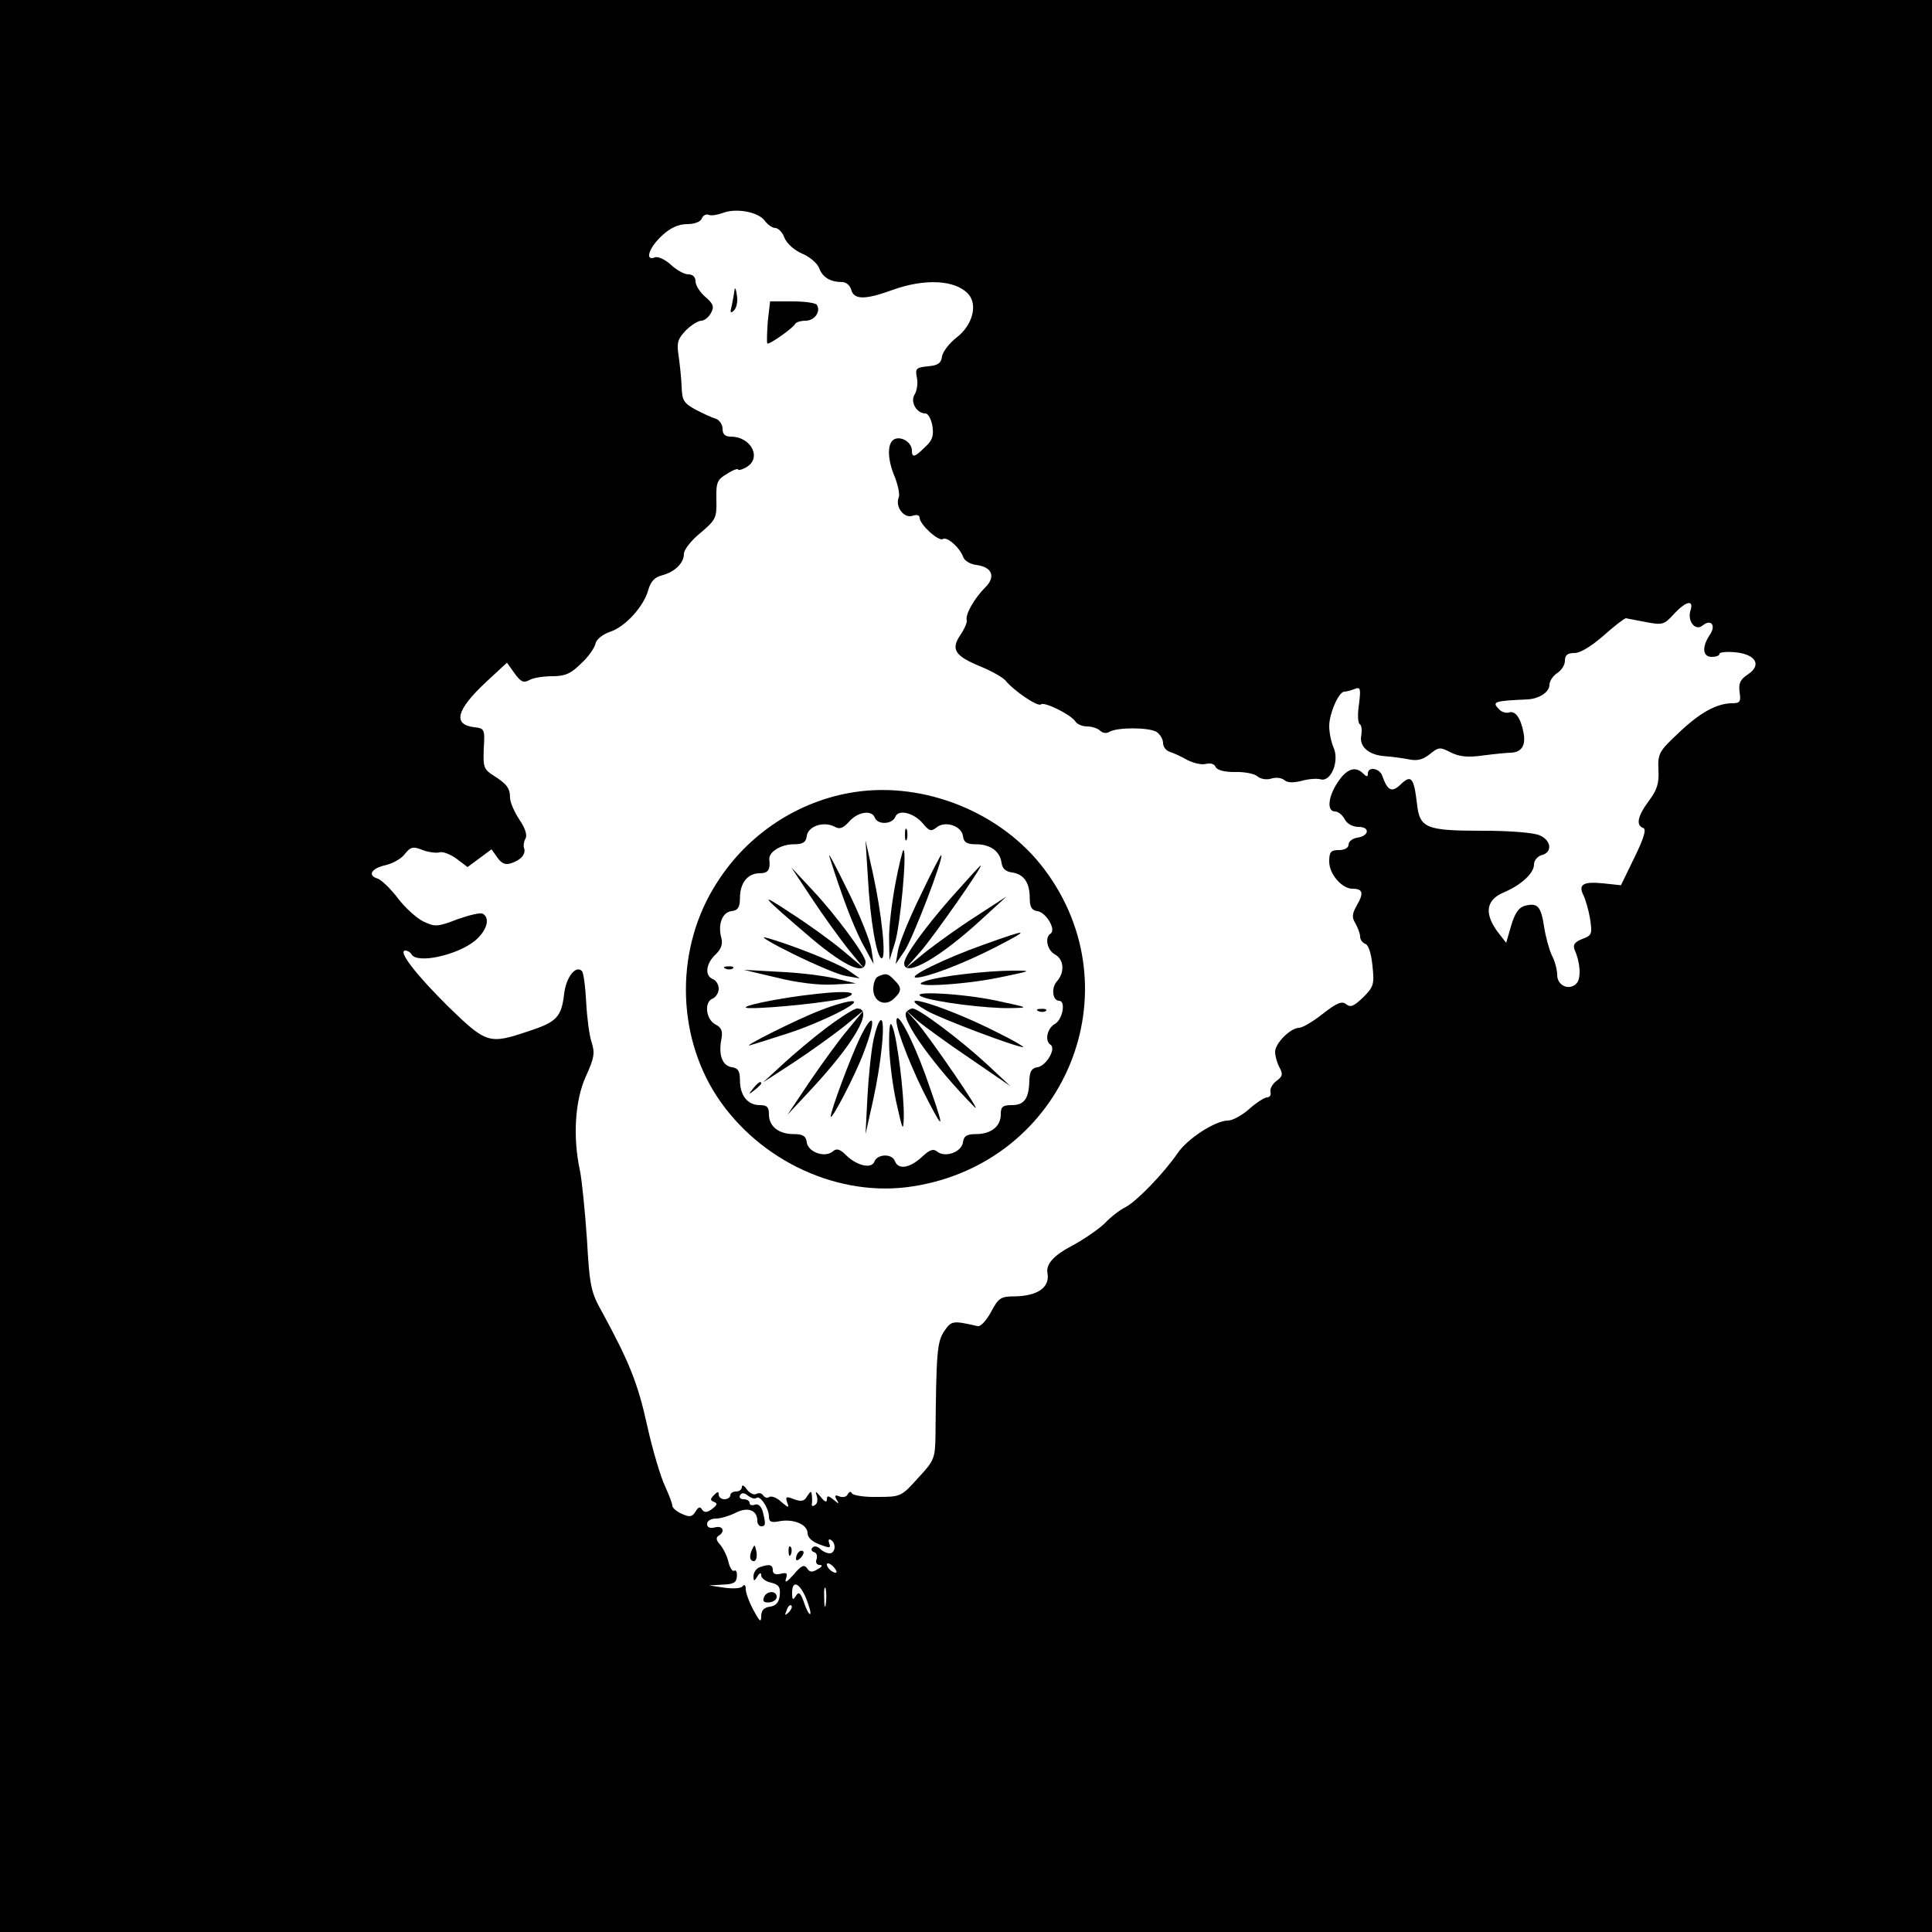 <?xml version="1.0" standalone="no"?>
<!DOCTYPE svg PUBLIC "-//W3C//DTD SVG 20010904//EN"
 "http://www.w3.org/TR/2001/REC-SVG-20010904/DTD/svg10.dtd">
<svg version="1.0" xmlns="http://www.w3.org/2000/svg"
 width="500pt" height="500pt" viewBox="0 0 500 500"
 preserveAspectRatio="xMidYMid meet">

<g transform="translate(0,500) scale(0.1,-0.1)"
fill="#000000" stroke="none">
<path d="M0 2500 l0 -2500 2500 0 2500 0 0 2500 0 2500 -2500 0 -2500 0 0
-2500z m1979 1929 c7 -10 20 -19 27 -19 8 0 19 -11 24 -25 6 -15 25 -32 45
-41 20 -8 40 -25 45 -38 9 -24 29 -36 60 -36 10 0 20 -9 23 -20 7 -26 36 -26
105 -1 85 31 164 27 198 -10 25 -28 11 -81 -31 -113 -18 -14 -35 -36 -37 -48
-2 -18 -11 -24 -37 -26 -30 -3 -33 -6 -28 -30 3 -14 0 -33 -6 -43 -12 -19 5
-49 28 -49 7 0 15 -15 18 -32 4 -26 0 -38 -19 -55 -27 -27 -34 -28 -34 -9 0
20 -25 37 -44 30 -20 -8 -21 -50 0 -99 8 -21 13 -44 10 -52 -10 -24 13 -55 35
-48 11 4 19 2 19 -5 0 -17 49 -62 60 -55 11 7 44 -22 53 -47 3 -9 18 -18 33
-20 42 -5 52 -31 23 -59 -27 -27 -52 -70 -47 -85 1 -5 -6 -22 -17 -38 -25 -37
-13 -54 53 -81 29 -12 57 -28 64 -36 22 -27 84 -69 92 -62 8 8 77 -26 89 -44
4 -7 18 -13 30 -13 13 0 28 -5 34 -11 6 -6 17 -8 24 -3 20 12 101 12 122 0 9
-6 17 -19 17 -29 0 -10 8 -20 18 -23 9 -3 30 -12 45 -21 16 -8 37 -13 48 -10
12 3 22 0 25 -8 4 -8 22 -13 49 -13 24 1 51 -4 59 -11 8 -7 24 -10 36 -6 12 4
27 2 34 -4 8 -7 23 -7 44 -2 17 5 40 7 50 4 27 -7 49 48 33 83 -6 14 -11 38
-11 55 0 33 25 89 39 89 5 0 17 3 27 7 15 6 16 1 11 -40 -4 -25 -3 -48 2 -51
5 -3 6 -16 4 -29 -6 -29 19 -51 61 -54 17 -1 45 -5 61 -8 23 -5 37 -1 55 13
23 19 27 19 54 5 22 -11 44 -14 85 -8 31 4 63 7 71 7 28 1 39 19 33 51 -7 39
-22 59 -38 53 -7 -2 -18 1 -24 7 -21 21 -17 23 73 27 30 2 56 19 56 38 0 9 9
23 20 30 11 7 20 21 20 32 0 15 7 20 25 20 15 0 44 18 75 45 28 25 54 45 58
45 4 -1 27 -5 52 -10 42 -8 47 -7 72 21 32 34 52 38 43 9 -9 -28 13 -54 31
-39 22 18 36 1 19 -24 -21 -31 -19 -57 5 -57 11 0 20 3 20 8 0 4 18 6 40 4 54
-5 70 -33 34 -57 -20 -13 -25 -23 -22 -46 4 -25 1 -29 -19 -29 -40 0 -85 -25
-140 -78 -49 -46 -53 -52 -51 -95 2 -35 -4 -52 -25 -80 -29 -39 -34 -63 -14
-70 8 -3 2 -25 -23 -76 l-35 -72 -47 5 c-51 5 -64 -3 -50 -31 5 -10 13 -37 17
-60 6 -40 5 -44 -20 -53 -20 -8 -25 -15 -20 -28 15 -33 17 -72 6 -86 -18 -21
-51 -8 -51 21 0 13 -6 36 -14 51 -7 15 -16 48 -20 74 -8 53 -17 62 -49 54 -16
-4 -26 -18 -36 -51 l-13 -45 -18 23 c-40 51 -36 88 13 108 44 19 77 49 77 72
0 10 9 21 20 24 28 7 25 38 -5 51 -15 7 -76 12 -145 12 -150 0 -166 6 -173 71
-8 67 -15 75 -42 49 -23 -22 -34 -17 -48 23 -7 19 -37 24 -37 5 0 -9 -3 -9
-12 0 -20 20 -42 13 -65 -21 -26 -38 -30 -77 -8 -77 8 0 19 -9 25 -20 6 -12
21 -20 36 -20 31 0 27 -24 -4 -28 -12 -2 -22 -10 -22 -18 0 -8 -10 -14 -25
-14 -21 0 -25 -5 -25 -30 0 -32 33 -70 60 -70 27 0 30 -11 12 -42 -13 -23 -14
-32 -4 -48 6 -11 12 -26 12 -34 0 -8 6 -16 14 -19 8 -3 15 -26 18 -57 5 -47 3
-54 -24 -81 -24 -23 -33 -27 -44 -18 -11 9 -24 4 -61 -25 -25 -20 -53 -36 -61
-36 -22 0 -62 -40 -62 -62 0 -11 5 -29 11 -40 10 -18 8 -24 -7 -35 -11 -8 -18
-21 -16 -29 2 -8 -2 -14 -9 -14 -6 0 -27 -13 -46 -30 -18 -16 -43 -30 -55 -30
-33 0 -105 -47 -130 -84 -36 -52 -105 -124 -135 -140 -16 -8 -39 -26 -53 -41
-14 -14 -51 -40 -82 -57 -52 -27 -72 -50 -67 -74 6 -36 -26 -58 -85 -59 -36 0
-42 -4 -61 -40 -12 -22 -27 -39 -35 -37 -65 15 -68 14 -87 -14 -18 -28 -20
-56 -22 -270 -1 -58 -3 -64 -45 -109 -43 -48 -45 -49 -105 -49 -33 -1 -63 4
-66 9 -3 6 -7 5 -11 -2 -3 -7 -12 -9 -21 -6 -12 5 -14 3 -8 -8 8 -12 6 -12 -8
0 -14 11 -17 11 -17 0 0 -8 -6 -6 -16 7 -13 16 -15 16 -10 2 3 -10 1 -20 -5
-23 -5 -4 -9 -3 -8 2 1 4 1 15 0 23 -1 12 -3 12 -12 -2 -7 -13 -15 -15 -34 -8
-20 8 -23 7 -18 -8 6 -15 4 -15 -15 1 -11 11 -25 16 -31 13 -5 -4 -12 -2 -16
4 -4 6 -11 7 -17 4 -6 -4 -17 1 -25 11 -7 11 -13 13 -13 7 0 -7 -7 -12 -15
-12 -8 0 -15 -4 -15 -10 0 -5 -7 -10 -15 -10 -8 0 -15 5 -15 12 0 9 -3 8 -12
-1 -11 -11 -10 -14 0 -18 10 -4 8 -8 -5 -18 -13 -10 -20 -10 -26 -2 -5 9 -10
7 -17 -5 -9 -14 -15 -15 -35 -6 -14 6 -25 16 -25 21 0 6 -9 29 -19 51 -11 23
-32 93 -46 156 -24 110 -47 166 -116 293 -30 53 -33 68 -40 190 -5 73 -13 152
-18 177 -19 87 -13 182 15 244 22 48 24 61 15 89 -6 17 -12 65 -14 104 -2 40
-7 76 -11 80 -16 16 -41 -16 -46 -59 -7 -60 -19 -73 -93 -97 -101 -34 -108
-32 -206 63 -83 82 -133 146 -112 146 5 0 13 -4 16 -10 15 -25 119 -2 165 36
30 26 39 57 20 69 -6 4 -35 -3 -66 -14 -52 -20 -58 -20 -88 -6 -18 9 -48 36
-66 60 -19 25 -42 47 -52 51 -28 8 -17 27 20 35 17 4 40 16 49 28 16 20 22 21
47 11 16 -6 36 -8 43 -6 8 3 27 -4 44 -16 l29 -22 31 23 31 23 15 -21 c11 -16
21 -20 36 -15 25 8 39 24 33 40 -2 6 0 17 4 24 5 9 -1 27 -16 49 -13 20 -24
45 -24 56 0 25 -8 36 -43 58 -25 16 -27 22 -25 70 3 50 2 52 -25 55 -56 7 -46
45 31 117 l54 50 20 -28 c16 -22 23 -25 38 -17 10 6 37 10 60 10 33 0 48 7 74
33 19 17 35 41 37 51 2 11 18 24 38 31 40 13 88 67 99 109 6 21 16 32 35 37
34 9 57 32 57 56 0 10 19 35 43 54 40 34 42 39 41 86 -1 45 2 52 28 67 15 10
28 14 28 11 0 -3 9 -1 20 5 43 23 15 80 -39 80 -14 0 -21 6 -21 20 0 11 -8 23
-17 26 -10 3 -34 14 -53 24 -31 17 -35 24 -36 61 -1 23 -5 59 -8 80 -5 32 -2
42 19 64 14 14 32 25 40 25 8 0 19 9 25 20 9 16 6 24 -15 42 -14 12 -25 30
-25 40 0 11 -7 18 -19 18 -10 0 -30 11 -45 25 -14 13 -33 22 -41 19 -27 -11
-16 25 18 56 21 20 43 30 65 30 19 0 35 6 38 14 3 8 11 13 18 10 7 -3 23 0 37
5 33 13 91 3 108 -20z m-22 -3306 c9 9 32 -24 33 -47 0 -15 6 -17 27 -13 36 7
73 -8 73 -31 0 -11 12 -22 31 -29 26 -10 30 -10 25 3 -3 9 -1 12 4 9 15 -9 12
-35 -3 -35 -7 0 -18 5 -25 12 -6 6 -15 8 -19 3 -5 -4 -3 -10 4 -12 7 -2 9 -11
6 -19 -3 -8 1 -14 8 -14 9 0 7 -5 -5 -11 -14 -9 -21 -8 -27 2 -8 11 -15 8 -35
-16 -17 -19 -24 -23 -20 -11 5 15 2 17 -14 13 -13 -3 -20 0 -20 9 0 15 -9 17
-34 8 -9 -3 -16 -14 -16 -23 0 -14 2 -14 10 -1 6 10 10 11 10 3 0 -7 11 -16
26 -19 20 -5 24 -12 22 -33 -2 -18 -10 -27 -25 -29 -16 -2 -23 -10 -23 -25 0
-17 -4 -14 -20 16 -11 20 -20 45 -20 54 0 10 -3 14 -8 8 -4 -6 -24 -7 -47 -4
l-40 6 35 2 c28 1 36 5 37 21 1 11 -2 18 -7 15 -4 -3 -11 7 -15 23 -3 15 -13
34 -21 44 -10 11 -12 18 -5 23 19 11 12 28 -9 22 -13 -3 -20 0 -20 9 0 8 10
14 23 14 12 0 35 7 51 15 31 16 56 7 56 -21 0 -8 5 -14 10 -14 12 0 12 6 4 38
-4 14 -12 21 -20 18 -8 -3 -14 -1 -14 4 0 6 -7 10 -16 10 -8 0 -12 5 -9 10 5
8 11 7 21 -1 8 -6 17 -9 21 -6z m208 -192 c-6 -5 -25 10 -25 20 0 5 6 4 14 -3
8 -7 12 -15 11 -17z m-79 -67 c8 -20 13 -38 11 -41 -3 -2 -10 11 -16 29 -9 26
-14 30 -21 18 -8 -12 -10 -11 -10 8 0 34 19 26 36 -14z m51 -16 c-2 -13 -4 -5
-4 17 -1 22 1 32 4 23 2 -10 2 -28 0 -40z m-96 -21 c-10 -9 -11 -8 -5 6 3 10
9 15 12 12 3 -3 0 -11 -7 -18z"/>
<path d="M1901 4250 c-1 -8 -4 -26 -7 -40 -5 -19 -4 -22 5 -14 7 6 11 24 8 40
-2 16 -5 22 -6 14z"/>
<path d="M1987 4168 c-2 -29 -3 -55 -1 -57 4 -4 68 41 72 51 2 4 14 8 27 8 23
0 40 24 29 41 -3 5 -31 9 -63 9 l-58 0 -6 -52z"/>
<path d="M2211 2950 c-144 -22 -276 -108 -356 -235 -107 -166 -106 -389 0
-552 111 -169 318 -264 509 -233 392 62 575 506 339 820 -110 147 -310 228
-492 200z m53 -66 c7 -19 45 -18 53 2 8 21 50 10 73 -19 15 -18 20 -19 33 -9
22 19 65 5 69 -21 2 -17 10 -22 34 -22 37 0 62 -18 66 -48 2 -15 11 -23 28
-25 30 -5 45 -26 45 -67 0 -22 5 -31 20 -33 22 -3 49 -48 34 -58 -16 -10 -9
-43 11 -54 24 -13 26 -47 5 -70 -15 -17 -11 -50 6 -50 18 0 9 -49 -11 -60 -20
-11 -27 -44 -11 -54 15 -10 -12 -55 -34 -58 -15 -2 -20 -11 -21 -33 -1 -48
-13 -65 -45 -65 -24 0 -29 -4 -29 -24 0 -31 -25 -51 -64 -51 -24 0 -32 -5 -34
-22 -4 -25 -47 -40 -67 -23 -10 8 -20 4 -40 -15 -31 -28 -60 -33 -69 -10 -7
20 -45 19 -53 -1 -7 -20 -46 -11 -74 17 -15 15 -24 18 -34 9 -20 -17 -63 -2
-67 23 -2 17 -10 22 -34 22 -39 0 -64 20 -64 51 0 19 -5 24 -24 24 -31 0 -51
25 -51 64 0 24 -5 32 -21 34 -25 4 -35 32 -27 73 4 21 0 30 -16 38 -25 14 -29
59 -6 67 8 4 15 15 15 25 0 11 -7 22 -15 25 -22 9 -18 40 6 63 15 14 20 27 16
43 -10 35 2 67 26 70 17 2 22 10 22 34 0 39 20 64 51 64 22 0 28 9 25 36 -2
19 30 39 63 39 24 0 32 5 34 22 4 25 43 38 71 24 14 -8 22 -5 38 12 22 26 59
32 67 11z"/>
<path d="M2342 2840 c0 -14 2 -19 5 -12 2 6 2 18 0 25 -3 6 -5 1 -5 -13z"/>
<path d="M2246 2730 c6 -112 23 -210 36 -210 12 0 0 115 -23 220 l-19 85 6
-95z"/>
<path d="M2146 2785 c33 -105 61 -178 85 -225 l30 -55 -6 40 c-4 22 -31 90
-61 150 -30 61 -51 101 -48 90z"/>
<path d="M2317 2712 c-9 -49 -17 -113 -16 -143 l1 -54 14 45 c14 43 32 240 22
240 -2 0 -12 -40 -21 -88z"/>
<path d="M2382 2682 c-29 -59 -55 -123 -58 -142 l-6 -35 23 34 c21 31 102 242
95 248 -1 2 -26 -46 -54 -105z"/>
<path d="M2460 2675 c-70 -80 -120 -150 -120 -168 0 -39 94 15 205 118 l60 55
-80 -52 c-44 -28 -102 -70 -130 -92 l-50 -41 37 42 c32 36 163 223 156 223 -2
0 -37 -39 -78 -85z"/>
<path d="M2101 2675 c29 -44 71 -102 93 -130 l41 -50 -55 46 c-30 25 -91 69
-135 97 -86 57 -78 47 58 -69 86 -72 137 -94 137 -58 0 17 -77 121 -136 184
l-56 60 53 -80z"/>
<path d="M2545 2555 c-99 -35 -199 -84 -174 -85 27 0 120 35 204 78 95 49 90
50 -30 7z"/>
<path d="M2055 2530 c55 -27 116 -53 135 -56 l35 -6 -30 21 c-28 19 -157 70
-215 85 -14 3 20 -17 75 -44z"/>
<path d="M1878 2493 c7 -3 16 -2 19 1 4 3 -2 6 -13 5 -11 0 -14 -3 -6 -6z"/>
<path d="M2010 2470 c51 -13 109 -20 145 -18 l60 3 -54 13 c-30 7 -95 15 -145
17 l-91 5 85 -20z"/>
<path d="M2495 2479 c-38 -4 -83 -12 -100 -18 -56 -18 93 -11 190 9 87 18 88
18 35 18 -30 0 -86 -4 -125 -9z"/>
<path d="M2273 2473 c-7 -2 -13 -17 -13 -33 0 -33 32 -47 55 -23 19 18 19 28
-1 47 -16 17 -21 18 -41 9z"/>
<path d="M2115 2428 c-99 -10 -221 -36 -175 -37 55 -1 223 17 249 27 38 14 4
19 -74 10z"/>
<path d="M2387 2420 c31 -13 166 -30 226 -29 52 1 51 1 -33 19 -87 19 -235 27
-193 10z"/>
<path d="M2125 2386 c-57 -21 -222 -104 -180 -90 11 3 54 17 95 30 86 28 196
83 165 83 -11 0 -47 -10 -80 -23z"/>
<path d="M2399 2384 c39 -22 231 -94 249 -94 4 0 -24 17 -63 36 -132 68 -287
116 -186 58z"/>
<path d="M2140 2341 c-36 -27 -87 -70 -115 -96 l-50 -46 80 52 c44 29 102 71
130 93 l50 41 -41 -50 c-23 -27 -67 -88 -99 -135 l-57 -85 56 60 c117 125 169
215 124 215 -7 0 -42 -22 -78 -49z"/>
<path d="M2345 2380 c-13 -20 75 -142 177 -245 26 -26 -116 181 -150 220 l-27
30 30 -27 c17 -14 77 -58 135 -97 l105 -72 -60 56 c-68 63 -177 145 -193 145
-6 0 -14 -5 -17 -10z"/>
<path d="M2688 2383 c7 -3 16 -2 19 1 4 3 -2 6 -13 5 -11 0 -14 -3 -6 -6z"/>
<path d="M2226 2315 c-25 -52 -76 -189 -76 -204 0 -15 65 109 86 167 33 86 26
111 -10 37z"/>
<path d="M2320 2358 c0 -25 42 -132 85 -213 40 -77 39 -65 -10 73 -35 96 -75
171 -75 140z"/>
<path d="M2261 2311 c-6 -27 -13 -94 -16 -148 l-5 -98 19 85 c22 99 33 210 21
210 -5 0 -13 -22 -19 -49z"/>
<path d="M2301 2300 c0 -36 8 -103 18 -150 17 -77 19 -81 20 -40 1 57 -17 203
-29 232 -6 17 -9 7 -9 -42z"/>
<path d="M1949 2183 c-13 -16 -12 -17 4 -4 9 7 17 15 17 17 0 8 -8 3 -21 -13z"/>
<path d="M1945 987 c-4 -10 -5 -21 -1 -24 10 -10 18 4 13 24 -4 17 -4 17 -12
0z"/>
<path d="M2041 984 c0 -11 3 -14 6 -6 3 7 2 16 -1 19 -3 4 -6 -2 -5 -13z"/>
<path d="M2067 983 c-4 -3 -7 -11 -7 -17 0 -6 5 -5 12 2 6 6 9 14 7 17 -3 3
-9 2 -12 -2z"/>
<path d="M1977 866 c-4 -10 0 -14 14 -13 10 1 19 7 19 14 0 18 -27 16 -33 -1z"/>
</g>
</svg>
